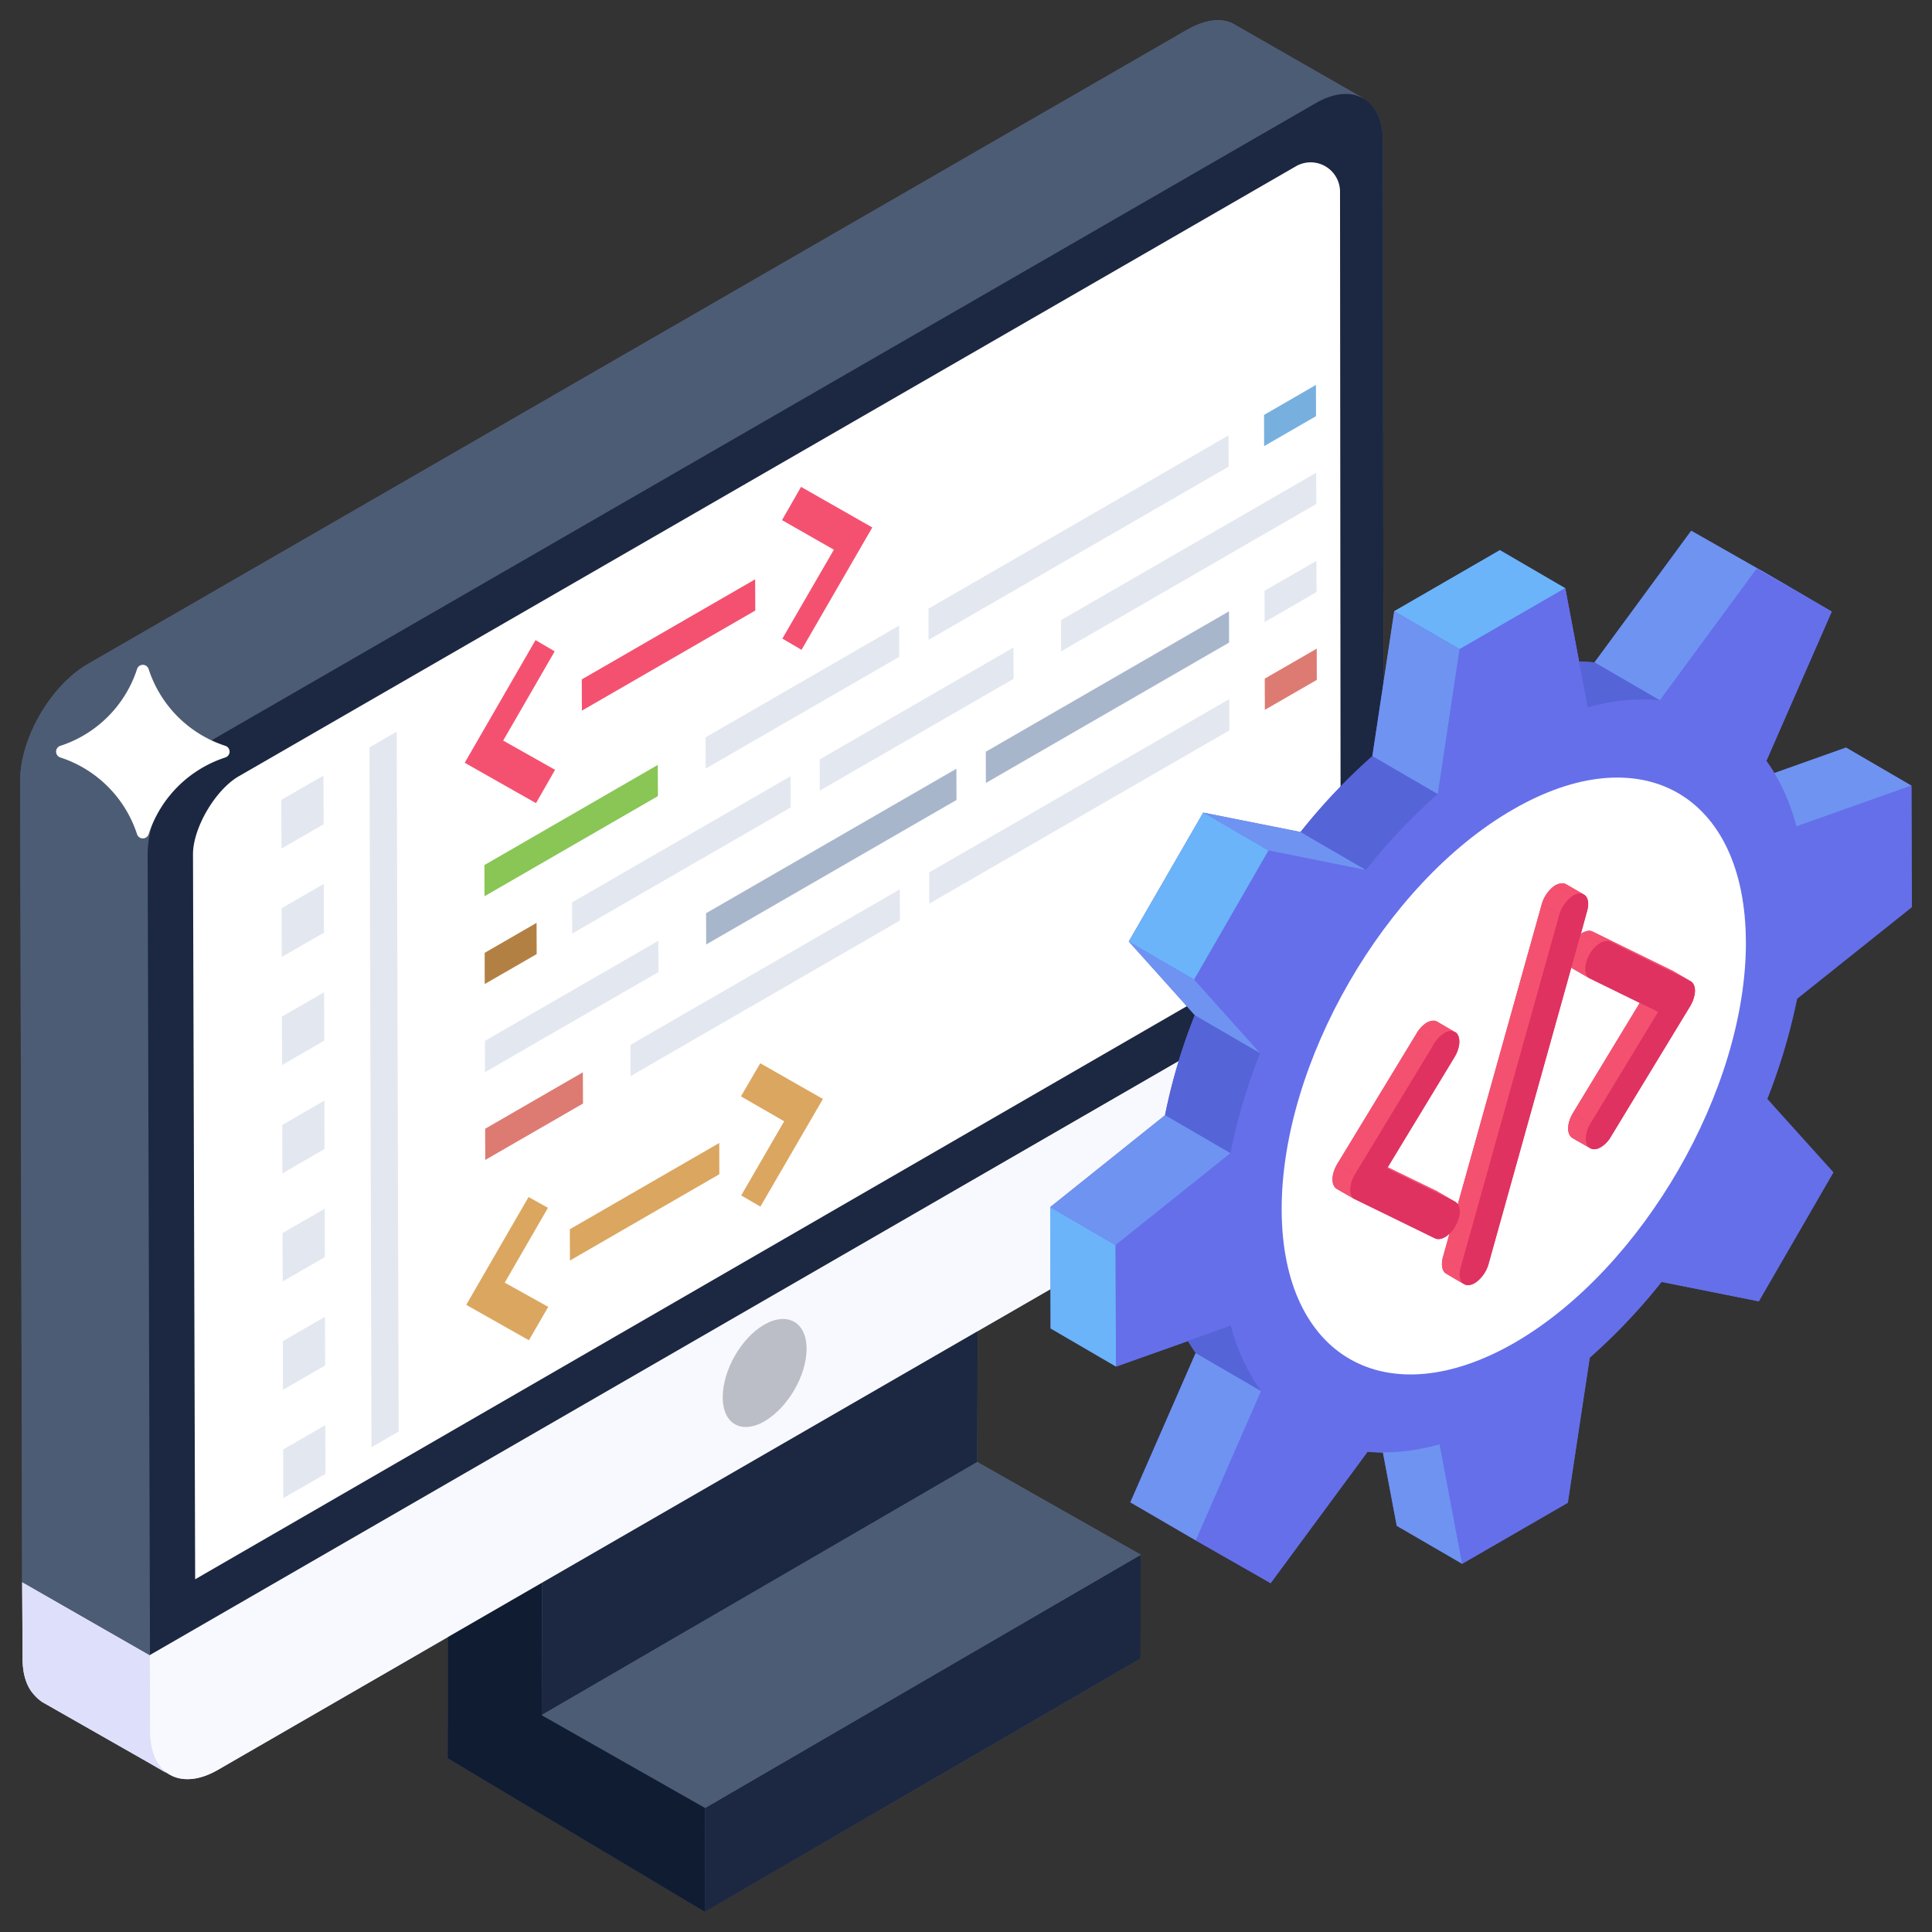 <svg width="74" height="74" fill="none" xmlns="http://www.w3.org/2000/svg"><rect width="100%" height="100%" fill="#333333" stroke="none"/><path d="M52.998 36.105v2.928c.016 1.646-1.147 3.638-2.566 4.453L8.35 67.788c-.754.438-1.434.453-1.901.15l-.695-.392-4.136-2.354a1.7 1.7 0 01-.302-.272c-.301-.317-.452-.8-.452-1.389l-.015-2.928 4.89 2.792 47.26-27.29z" fill="#DEDFFB"/><path d="M37.451 50.988l.79-.456c-3.91-4.362-2.692-12.785 3.633-14.626 1.195-.68 2.635-1.096 4.347-1.096 3.117 0 5.374 1.333 6.778 3.26v-1.965l-.03-30.687c0-.815-.288-1.374-.755-1.645v-.015L47.308.95c-.453-.287-1.102-.226-1.827.181L3.338 25.448c-1.404.83-2.566 2.823-2.566 4.453l.076 30.702v.217c1.367-2.203 3.735-3.78 7.121-3.78 4.563 0 7.286 2.845 8.181 6.248l1.015-.587-.016 4.65 2.084 1.237 7.758 4.634 8.302-4.815 8.392-4.876V60l.015-.453L37.436 56l.015-5.011z" fill="#4D5C75"/><path d="M37.451 50.21l-.02 5.785-16.68 9.689.021-5.766 16.68-9.708z" fill="#1C2841"/><path d="M18.731 58.417l15.066-8.756 2.694 1.772-15.067 8.755-2.693-1.77z" fill="#EAF0F6"/><path d="M27.006 69.25l16.687-9.698-.008 3.978-16.688 9.696.009-3.976z" fill="#1C2841"/><path d="M20.748 65.697L37.436 56l6.257 3.553-16.687 9.698-6.258-3.553z" fill="#4D5C75"/><path d="M20.765 59.924l-.016 5.773 6.257 3.553-.009 3.978-9.85-5.88.024-9.749 3.594 2.325z" fill="#101C32"/><path d="M52.229 3.773L5.753 63.41.848 60.603.772 29.901c0-1.63 1.162-3.622 2.566-4.453L45.481 1.131c.725-.407 1.374-.468 1.827-.18l4.92 2.822z" fill="#4D5C75"/><path d="M52.995 36.11L5.745 63.413l-.09-30.687c0-1.626 1.162-3.618 2.581-4.448l42.15-24.322c1.422-.83 2.584-.166 2.584 1.458l.026 30.694z" fill="#1C2841"/><path d="M7.392 32.72c0-1.005.849-2.457 1.745-2.982L49.635 6.37a1.126 1.126 0 011.691.975l.024 27.789L7.475 60.49l-.083-27.77z" fill="#fff"/><path d="M6.503 67.989l-.757-.443-4.123-2.35a1.469 1.469 0 01-.314-.276c-.295-.314-.443-.794-.443-1.384l-.018-2.934 4.898 2.813v2.935c.02.812.296 1.384.757 1.642v-.003z" fill="#DEDFFB"/><path d="M52.995 36.11l.01 2.928c.004 1.636-1.148 3.628-2.571 4.451L8.342 67.791c-1.433.826-2.59.166-2.595-1.47l-.007-2.929L52.995 36.11z" fill="#F8F9FE"/><path d="M30.894 51.66c0 1.035-.72 2.252-1.606 2.777-.886.51-1.606.106-1.606-.916 0-1.035.705-2.282 1.606-2.793.886-.495 1.606-.075 1.606.932z" fill="#BBBEC6"/><path d="M8.624 28.565a.234.234 0 010 .45 4.577 4.577 0 00-2.928 2.928.234.234 0 01-.45 0 4.584 4.584 0 00-2.928-2.928.234.234 0 010-.45 4.579 4.579 0 002.928-2.928.233.233 0 01.45 0 4.578 4.578 0 002.928 2.928z" fill="#fff"/><path d="M67.685 42.097l2.536 2.808-2.853 4.935-3.728-.74a22.849 22.849 0 01-2.747 2.9l-.845 5.555-4.046 2.34-2.505-1.45-.529-2.807c-.196 0-.392-.015-.588-.03l-3.714 5.026-2.867-1.63-2.506-1.464 2.505-5.721a7.544 7.544 0 01-.286-.453l-2.763.981-2.505-1.464-.015-4.65 4.392-3.516a21.382 21.382 0 011.147-3.834l-2.535-2.823 2.852-4.935 3.729.74a22.849 22.849 0 012.747-2.899l.845-5.555 4.045-2.34 2.506 1.465.528 2.807c.197 0 .393.016.589.03l3.698-5.04 2.883 1.63 2.506 1.463-2.506 5.721c.106.151.211.302.302.468l2.747-.981 2.506 1.464.015 4.65-4.392 3.501a23.27 23.27 0 01-1.148 3.85z" fill="#656FEA"/><path d="M56.007 59.898L53.5 58.44l-.863-4.577 2.505 1.457.864 4.578zM68.81 31.653l-2.505-1.456 4.403-1.563 2.505 1.457-4.403 1.562zm-7.041-2.727l2.505 1.457c1.596.926 2.585 2.898 2.592 5.7.015 5.644-3.949 12.51-8.86 15.346L55.5 49.971c4.912-2.836 8.876-9.703 8.86-15.346-.008-2.802-.996-4.773-2.591-5.7zM51.687 52.047l-2.507-1.456c1.615.939 3.852.806 6.321-.62l2.506 1.458c-2.468 1.424-4.704 1.557-6.32.618zm15.598-30.262l-2.505-1.457 2.874 1.638 2.505 1.456-2.874-1.637zM45.805 59l-2.508-1.456 2.502-5.721 2.505 1.457-2.5 5.72zm17.773-32.174l-2.506-1.456 3.708-5.042 2.505 1.457-3.707 5.041z" fill="#6F93F1"/><path d="M48.306 53.28l-2.508-1.456a7.566 7.566 0 01-1.156-2.508l2.506 1.456c.261.978.655 1.815 1.156 2.509h.002zm12.508-26.177l-2.505-1.457a7.454 7.454 0 012.762-.276l2.506 1.456a7.455 7.455 0 00-2.763.277zM47.13 44.17l-2.506-1.456a22.585 22.585 0 011.137-3.833l2.507 1.457a22.551 22.551 0 00-1.138 3.834v-.002zm5.19-10.843l-2.506-1.457a22.603 22.603 0 012.754-2.912l2.506 1.457a22.604 22.604 0 00-2.755 2.912z" fill="#5564D7"/><path d="M42.745 52.34l-2.506-1.458-.015-4.649 2.507 1.459.014 4.647z" fill="#6BB4F9"/><path d="M42.731 47.691l-2.505-1.456 4.398-3.52 2.506 1.456-4.399 3.52z" fill="#6F93F1"/><path d="M55.907 24.864l-2.505-1.455 4.045-2.337 2.505 1.457-4.045 2.335z" fill="#6BB4F9"/><path d="M55.074 30.416l-2.506-1.457.834-5.55 2.505 1.457-.833 5.55zm-6.806 9.923l-2.506-1.457-2.525-2.82 2.506 1.457 2.525 2.82zm.323-7.761l-2.506-1.456 3.729.75 2.505 1.456-3.728-.75z" fill="#6F93F1"/><path d="M45.743 37.519l-2.506-1.457 2.847-4.94 2.505 1.457-2.846 4.94z" fill="#6BB4F9"/><path d="M73.228 34.74l-4.399 3.516a22.809 22.809 0 01-1.138 3.835l2.53 2.814-2.856 4.94-3.725-.746a22.561 22.561 0 01-2.755 2.906l-.833 5.555-4.045 2.336-.862-4.576c-.981.274-1.91.362-2.762.279l-3.714 5.042L45.805 59l2.5-5.72a7.568 7.568 0 01-1.156-2.51l-4.404 1.568-.014-4.65 4.399-3.516c.255-1.277.637-2.56 1.138-3.834l-2.525-2.82 2.848-4.94 3.728.748a22.611 22.611 0 012.755-2.911l.833-5.55 4.046-2.337.861 4.573a7.455 7.455 0 012.763-.276l3.708-5.041 2.874 1.637-2.504 5.72c.503.694.895 1.535 1.156 2.511l4.403-1.562.014 4.65zM58.007 51.428c4.912-2.836 8.875-9.702 8.86-15.346-.015-5.64-4.006-7.914-8.918-5.078-4.905 2.832-8.872 9.7-8.857 15.34.015 5.646 4.01 7.916 8.915 5.084z" fill="#656FEA"/><path d="M66.872 36.08c.015 5.644-3.955 12.512-8.86 15.35-4.906 2.823-8.906.559-8.921-5.087-.016-5.631 3.954-12.515 8.86-15.337 4.906-2.838 8.906-.572 8.92 5.073z" fill="#fff"/><path d="M15.195 28.022l.075 26.809-1.041.602-.076-26.81 1.042-.601zM12.46 54.585l.006 1.866-1.615.931-.005-1.864 1.614-.933zm-.047-16.578l.006 1.854-1.615.93-.005-1.853 1.614-.931zm.012 4.15l.004 1.854-1.613.932-.005-1.855 1.614-.932zm.012 4.14l.005 1.853-1.614.932-.005-1.854 1.614-.931zm.01 4.139l.007 1.865-1.616.931-.004-1.865 1.614-.931zm-.046-16.58l.006 1.866-1.615.93-.005-1.865 1.614-.931zm-.012-4.15l.006 1.865-1.614.931-.006-1.864 1.614-.932z" fill="#E3E7F0"/><path d="M50.434 24.845l.002 1.197-1.989 1.147-.004-1.196 1.991-1.148z" fill="#DD7B73"/><path d="M50.413 18.108l.004 1.195-9.776 5.646-.003-1.197 9.775-5.644zm-3.33 8.67l.003 1.197-11.491 6.636-.003-1.197 11.491-6.636z" fill="#E3E7F0"/><path d="M47.074 23.415l.003 1.197-9.316 5.378-.003-1.197 9.316-5.378z" fill="#A8B6CC"/><path d="M38.817 24.802L38.822 26 31.4 30.283l-.003-1.197 7.42-4.284zm-4.38-.84l.003 1.198-7.411 4.278-.003-1.196 7.411-4.28z" fill="#E3E7F0"/><path d="M30.681 18.648l2.73 1.555L30.7 24.89l-.734-.43 1.973-3.405-1.986-1.133.729-1.274z" fill="#F45170"/><path d="M29.12 40.725l2.4 1.368-2.395 4.123-.735-.428 1.645-2.84-1.655-.955.74-1.268z" fill="#DBA660"/><path d="M34.464 34.064l.005 1.195-10.32 5.96-.003-1.197 10.318-5.958z" fill="#E3E7F0"/><path d="M36.632 29.444l.004 1.197-9.588 5.535-.004-1.197 9.588-5.535z" fill="#A8B6CC"/><path d="M30.282 29.73l.003 1.197-8.369 4.83-.003-1.195 8.369-4.831z" fill="#E3E7F0"/><path d="M25.196 29.297l.003 1.197-6.641 3.834-.003-1.195 6.641-3.836z" fill="#89C656"/><path d="M20.512 24.518l.734.43-1.973 3.418 1.987 1.12-.73 1.276-2.73-1.546 2.712-4.698zm8.412-2.329l.005 1.196-6.641 3.834-.005-1.196 6.641-3.834z" fill="#F45170"/><path d="M20.245 45.848l.743.414-1.656 2.866 1.666.928-.74 1.279-2.4-1.357 2.387-4.13zm7.304-2.07l.003 1.198-5.722 3.305-.004-1.198 5.723-3.304z" fill="#DBA660"/><path d="M47.054 16.677l.005 1.197-11.493 6.635-.003-1.197 11.491-6.635z" fill="#E3E7F0"/><path d="M50.404 14.743l.003 1.197-1.988 1.147-.003-1.195 1.988-1.149z" fill="#77B0DF"/><path d="M25.216 36.034l.003 1.198-6.642 3.834-.004-1.197 6.643-3.835z" fill="#E3E7F0"/><path d="M20.552 35.347l.004 1.197-1.99 1.147-.002-1.195 1.988-1.149z" fill="#B38044"/><path d="M50.423 21.481l.003 1.197-1.989 1.148-.003-1.196 1.99-1.149z" fill="#E3E7F0"/><path d="M22.325 41.072l.005 1.197-3.744 2.16-.004-1.195 3.743-2.162z" fill="#DD7B73"/><path d="M64.923 37.947c0 .18-.076.392-.181.588l-3.05 5.012a1.052 1.052 0 01-.377.392c-.15.09-.301.106-.422.03l-.664-.377c0-.015 0-.015-.015-.015-.212-.136-.197-.559.03-.936l2.566-4.227-1.902-.935h-.015l-.68-.393c-.014-.015-.014-.03-.03-.03l-3.17 11.366c-.09.302-.301.589-.528.725a.595.595 0 01-.211.075c-.075.015-.151-.015-.211-.045l-.665-.393c-.15-.075-.21-.317-.135-.619l.256-.92a.726.726 0 01-.166.136c-.136.075-.287.105-.392.045l-3.064-1.495h-.015l-.68-.392c-.105-.06-.166-.196-.166-.377s.076-.393.181-.574l3.05-5.011c.093-.163.222-.302.377-.408.15-.075.302-.105.407-.03l.664.392h.03c.212.151.197.574-.03.951L53.15 44.71l1.902.92c.015 0 .015.016.015.016l.68.392c.045.03.06.06.09.09l3.215-11.486c.09-.317.302-.604.529-.74.075-.03.136-.06.21-.06a.288.288 0 01.197.03l.68.392c.15.091.21.318.12.62l-.241.905.06-.06c.151-.076.287-.106.392-.046l3.05 1.495c.015 0 .03.015.03.015l.649.377c.12.06.196.196.196.377z" fill="#DF3260"/><path d="M61.68 36.076l-.68-.394 3.055 1.494.68.396-3.056-1.496z" fill="#F45170"/><path d="M64.08 37.19l.678.394a.24.24 0 00-.025-.012l-.68-.394.026.012zm-3.157 5.842l-.68-.393 2.591-4.276.68.396-2.591 4.273z" fill="#F45170"/><path d="M60.91 43.98l-.68-.394a.303.303 0 01-.012-.008c-.214-.142-.204-.563.026-.94l.679.394c-.23.377-.242.8-.027.94a.36.36 0 00.013.008zm-4.834 5.206l-.679-.396c-.154-.089-.211-.326-.13-.623l.68.395c-.082.296-.025.535.13.624zm-2.95-4.432l-.678-.392 2.606 1.272.68.394-2.607-1.274zm1.946.89l.68.393a.255.255 0 00-.018-.009l-.68-.394a.234.234 0 01.018.01zm6.22-9.52l-.68-.392c.139-.081.278-.104.388-.05l.68.393c-.111-.053-.25-.03-.389.05z" fill="#F45170"/><path d="M60.893 37.477l-.68-.396c-.215-.125-.224-.519-.016-.902.096-.184.24-.339.415-.449l.68.394c-.177.11-.32.265-.417.449-.207.383-.2.777.018.904z" fill="#F45170"/><path d="M61.291 36.124c.14-.08.278-.102.388-.048l3.054 1.496c.12.054.185.19.185.37a1.148 1.148 0 01-.18.587L61.7 43.54c-.094.163-.227.3-.388.4-.15.088-.304.106-.416.032-.213-.14-.202-.562.027-.94l2.59-4.274-2.607-1.274c-.229-.117-.243-.52-.03-.911.096-.184.24-.339.415-.449z" fill="#DF3260"/><path d="M59.989 33.87l.677.392a.311.311 0 00-.199-.033.57.57 0 00-.204.074l-.679-.394a.568.568 0 01.204-.076c.069-.01.14.002.2.036zm-4.043 14.692l-.679-.395 3.784-13.53.68.395-3.785 13.53z" fill="#F45170"/><path d="M59.729 35.032l-.68-.396c.084-.3.275-.559.537-.727l.679.394a1.269 1.269 0 00-.536.729z" fill="#F45170"/><path d="M60.263 34.302a.566.566 0 01.204-.075c.294-.038.44.257.326.663L57.01 48.424a1.26 1.26 0 01-.528.721.551.551 0 01-.206.074c-.294.038-.439-.256-.329-.658l3.783-13.53c.083-.3.273-.56.534-.73z" fill="#DF3260"/><path d="M55.053 39.133l.68.395c-.113-.065-.259-.045-.405.04l-.68-.395c.147-.084.293-.105.405-.04zm-.113.833l-.68-.394c.095-.163.228-.3.388-.399l.68.395a1.13 1.13 0 00-.388.398z" fill="#F45170"/><path d="M51.9 44.982l-.68-.394 3.042-5.016.68.394-3.042 5.016z" fill="#F45170"/><path d="M51.886 45.928l-.68-.392c-.105-.062-.164-.195-.165-.369 0-.18.066-.392.18-.58l.68.393c-.11.175-.173.375-.181.582 0 .175.06.306.166.366z" fill="#F45170"/><path d="M55.328 39.568c.15-.088.304-.106.416-.032.213.145.202.561-.027.945l-2.59 4.273 2.607 1.274c.229.113.243.52.03.906-.096.183-.24.338-.415.448-.138.081-.278.103-.388.05l-3.058-1.495c-.115-.055-.181-.191-.181-.375 0-.18.063-.393.178-.58l3.04-5.016c.094-.163.227-.3.388-.398z" fill="#DF3260"/></svg>